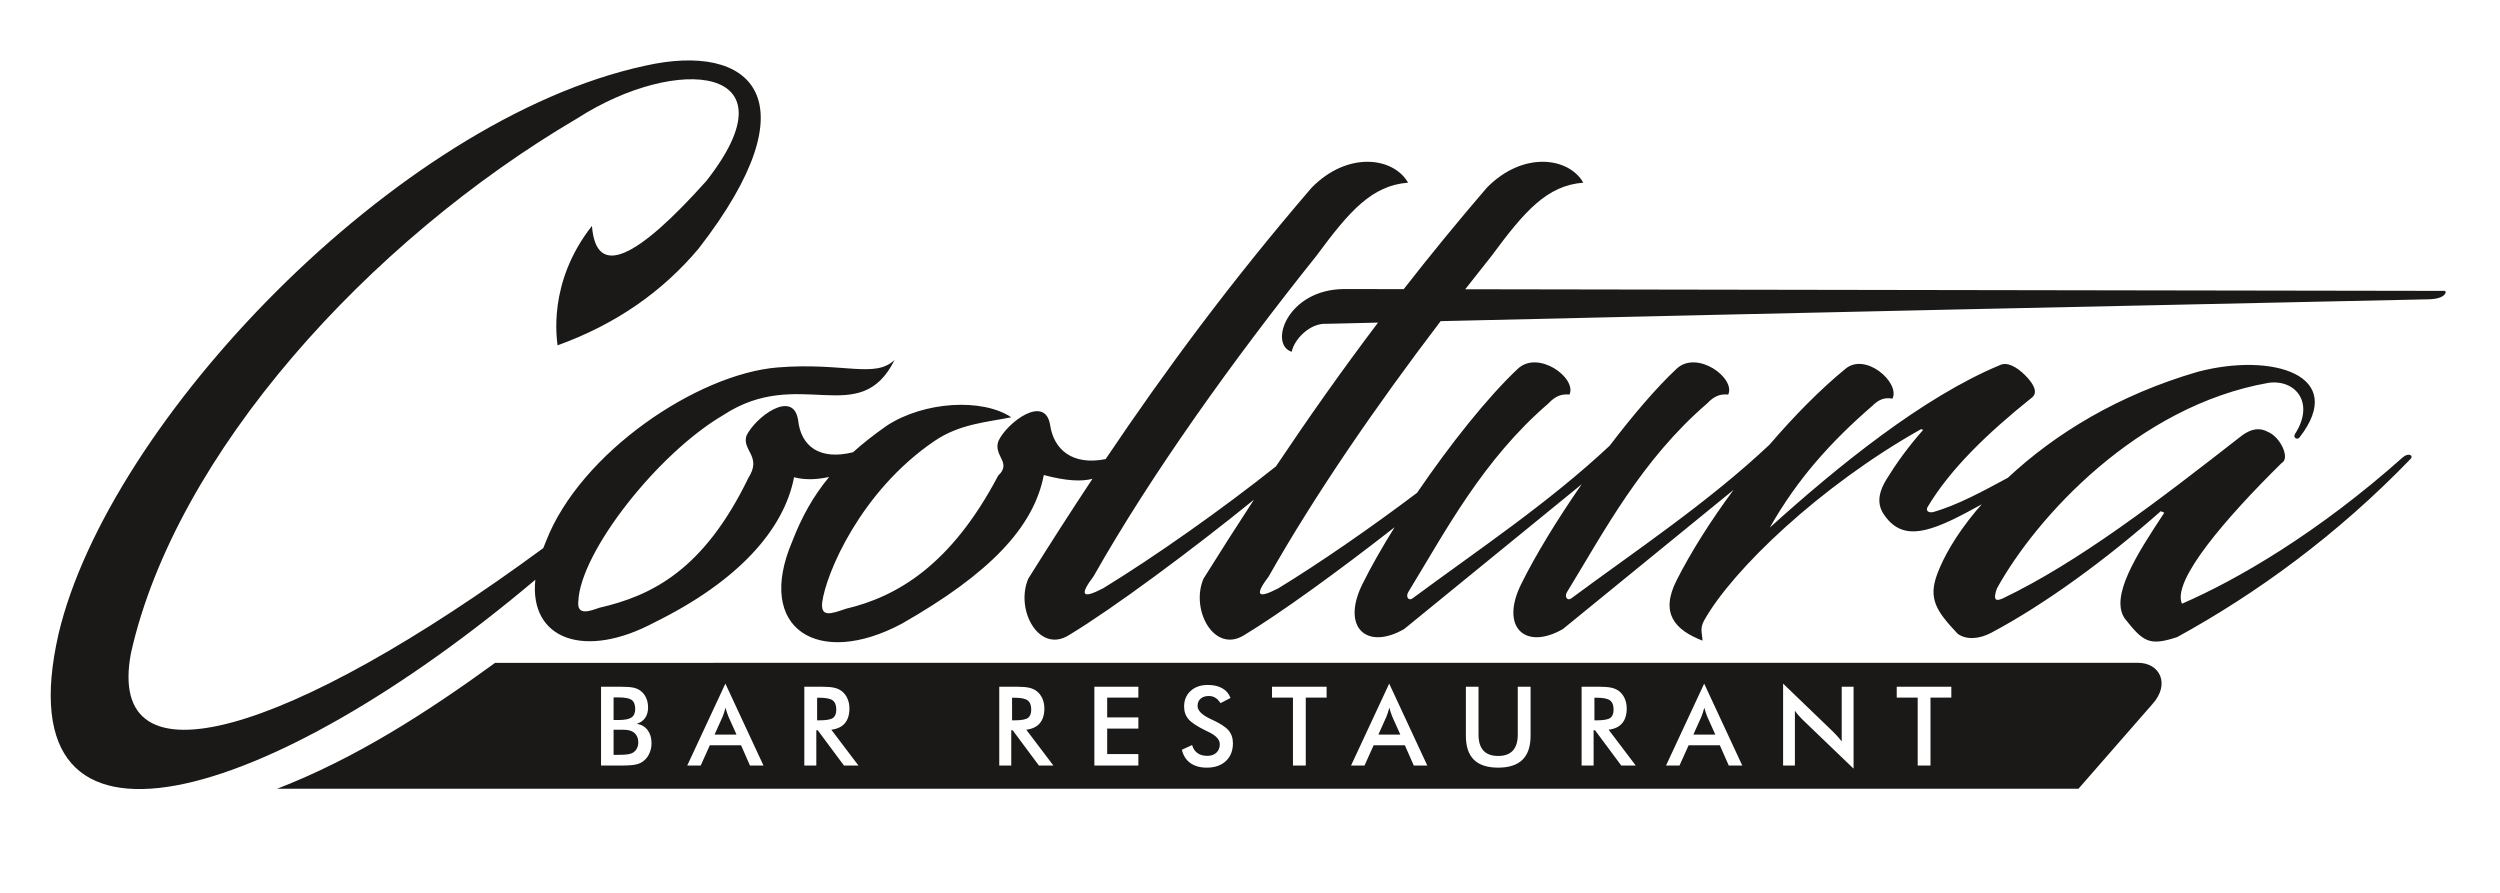 <svg version="1.1" id="cooltura-logo" viewBox="0 0 700 250" xmlns="http://www.w3.org/2000/svg">
    <defs id="defs12"></defs>
    <path d="M 138.635 185.594 L 598.647 185.589 C 604.805 185.589 607.751 191.591 602.628 197.201 L 581.967 220.854 L 77.563 220.854 C 99.535 212.384 119.674 199.389 138.635 185.594 Z M 540.538 195.333 L 540.538 214.355 L 536.952 214.355 L 536.952 195.333 L 531.087 195.333 L 531.087 192.287 L 546.373 192.287 L 546.373 195.333 L 540.538 195.333 Z M 499.269 214.355 L 499.269 191.413 L 513.284 204.903 C 513.67 205.284 514.056 205.69 514.447 206.123 C 514.838 206.555 515.249 207.043 515.682 207.589 L 515.682 192.287 L 519 192.287 L 519 215.214 L 504.697 201.482 C 504.316 201.111 503.946 200.72 503.59 200.309 C 503.23 199.892 502.891 199.465 502.572 199.012 L 502.572 214.355 L 499.269 214.355 Z M 484.059 214.355 L 481.553 208.669 L 472.817 208.669 L 470.255 214.355 L 466.483 214.355 L 477.17 191.413 L 487.841 214.355 L 484.059 214.355 Z M 474.139 205.685 L 480.288 205.685 L 478.029 200.653 C 477.9 200.329 477.761 199.959 477.622 199.542 C 477.484 199.125 477.339 198.662 477.201 198.148 C 477.077 198.631 476.954 199.084 476.815 199.501 C 476.681 199.917 476.542 200.298 476.403 200.653 L 474.139 205.685 Z M 446.211 204.481 L 446.211 214.355 L 442.851 214.355 L 442.851 192.287 L 447.852 192.287 C 449.318 192.287 450.461 192.385 451.268 192.575 C 452.076 192.766 452.765 193.08 453.342 193.522 C 454.026 194.057 454.551 194.747 454.927 195.59 C 455.297 196.434 455.482 197.355 455.482 198.364 C 455.482 200.128 455.055 201.512 454.201 202.516 C 453.347 203.514 452.081 204.116 450.414 204.317 L 458.014 214.355 L 453.959 214.355 L 446.617 204.481 L 446.211 204.481 Z M 446.437 201.693 L 447.085 201.693 C 448.984 201.693 450.244 201.471 450.867 201.029 C 451.489 200.586 451.804 199.804 451.804 198.678 C 451.804 197.463 451.469 196.609 450.8 196.11 C 450.131 195.611 448.891 195.364 447.085 195.364 L 446.437 195.364 L 446.437 201.693 Z M 410.446 192.287 L 413.986 192.287 L 413.986 205.685 C 413.986 207.676 414.444 209.168 415.365 210.172 C 416.286 211.17 417.66 211.669 419.486 211.669 C 421.308 211.669 422.676 211.17 423.597 210.172 C 424.518 209.168 424.976 207.676 424.976 205.685 L 424.976 192.287 L 428.562 192.287 L 428.562 206.02 C 428.562 209.004 427.811 211.237 426.303 212.719 C 424.796 214.2 422.522 214.941 419.491 214.941 C 416.456 214.941 414.187 214.2 412.689 212.724 C 411.192 211.247 410.446 209.014 410.446 206.02 L 410.446 192.287 Z M 395.864 214.355 L 393.359 208.669 L 384.622 208.669 L 382.06 214.355 L 378.288 214.355 L 388.975 191.413 L 399.646 214.355 L 395.864 214.355 Z M 385.944 205.685 L 392.093 205.685 L 389.834 200.653 C 389.705 200.329 389.567 199.959 389.428 199.542 C 389.289 199.125 389.145 198.662 389.006 198.148 C 388.882 198.631 388.759 199.084 388.62 199.501 C 388.486 199.917 388.347 200.298 388.208 200.653 L 385.944 205.685 Z M 365.615 195.333 L 365.615 214.355 L 362.029 214.355 L 362.029 195.333 L 356.164 195.333 L 356.164 192.287 L 371.45 192.287 L 371.45 195.333 L 365.615 195.333 Z M 330.931 209.935 L 333.792 208.613 C 334.065 209.596 334.564 210.347 335.284 210.861 C 336.009 211.381 336.936 211.638 338.057 211.638 C 339.122 211.638 339.971 211.34 340.599 210.748 C 341.227 210.156 341.541 209.364 341.541 208.371 C 341.541 207.074 340.465 205.917 338.314 204.903 C 338.011 204.754 337.785 204.641 337.62 204.574 C 335.192 203.385 333.571 202.315 332.763 201.353 C 331.955 200.396 331.549 199.218 331.549 197.834 C 331.549 196.033 332.161 194.577 333.38 193.46 C 334.6 192.344 336.2 191.788 338.181 191.788 C 339.807 191.788 341.17 192.102 342.266 192.73 C 343.362 193.357 344.118 194.263 344.54 195.436 L 341.736 196.882 C 341.294 196.187 340.81 195.683 340.28 195.364 C 339.755 195.04 339.148 194.88 338.464 194.88 C 337.502 194.88 336.735 195.132 336.169 195.631 C 335.598 196.136 335.315 196.81 335.315 197.654 C 335.315 198.981 336.56 200.216 339.055 201.358 C 339.246 201.451 339.395 201.523 339.503 201.569 C 341.685 202.578 343.182 203.56 344 204.517 C 344.813 205.479 345.219 206.678 345.219 208.114 C 345.219 210.203 344.561 211.865 343.244 213.094 C 341.926 214.324 340.151 214.941 337.908 214.941 C 336.03 214.941 334.492 214.509 333.288 213.645 C 332.089 212.78 331.302 211.546 330.931 209.935 Z M 306.424 214.355 L 306.424 192.287 L 318.742 192.287 L 318.742 195.333 L 310.01 195.333 L 310.01 200.864 L 318.742 200.864 L 318.742 204.013 L 310.01 204.013 L 310.01 211.144 L 318.742 211.144 L 318.742 214.355 L 306.424 214.355 Z M 283.152 204.481 L 283.152 214.355 L 279.792 214.355 L 279.792 192.287 L 284.793 192.287 C 286.26 192.287 287.402 192.385 288.209 192.575 C 289.017 192.766 289.707 193.08 290.283 193.522 C 290.967 194.057 291.492 194.747 291.868 195.59 C 292.238 196.434 292.424 197.355 292.424 198.364 C 292.424 200.128 291.996 201.512 291.142 202.516 C 290.288 203.514 289.023 204.116 287.355 204.317 L 294.955 214.355 L 290.901 214.355 L 283.558 204.481 L 283.152 204.481 Z M 283.378 201.693 L 284.027 201.693 C 285.925 201.693 287.186 201.471 287.808 201.029 C 288.431 200.586 288.745 199.804 288.745 198.678 C 288.745 197.463 288.41 196.609 287.741 196.11 C 287.072 195.611 285.832 195.364 284.027 195.364 L 283.378 195.364 L 283.378 201.693 Z M 228.567 204.481 L 228.567 214.355 L 225.207 214.355 L 225.207 192.287 L 230.208 192.287 C 231.674 192.287 232.817 192.385 233.624 192.575 C 234.432 192.766 235.122 193.08 235.698 193.522 C 236.382 194.057 236.907 194.747 237.283 195.59 C 237.653 196.434 237.838 197.355 237.838 198.364 C 237.838 200.128 237.411 201.512 236.557 202.516 C 235.703 203.514 234.437 204.116 232.77 204.317 L 240.37 214.355 L 236.315 214.355 L 228.973 204.481 L 228.567 204.481 Z M 228.793 201.693 L 229.441 201.693 C 231.34 201.693 232.6 201.471 233.223 201.029 C 233.846 200.586 234.16 199.804 234.16 198.678 C 234.16 197.463 233.825 196.609 233.156 196.11 C 232.487 195.611 231.247 195.364 229.441 195.364 L 228.793 195.364 L 228.793 201.693 Z M 209.997 214.355 L 207.492 208.669 L 198.755 208.669 L 196.193 214.355 L 192.422 214.355 L 203.108 191.413 L 213.779 214.355 L 209.997 214.355 Z M 200.077 205.685 L 206.226 205.685 L 203.967 200.653 C 203.838 200.329 203.7 199.959 203.561 199.542 C 203.422 199.125 203.278 198.662 203.139 198.148 C 203.015 198.631 202.892 199.084 202.753 199.501 C 202.619 199.917 202.48 200.298 202.341 200.653 L 200.077 205.685 Z M 168.29 214.355 L 168.29 192.287 L 173.852 192.287 C 175.442 192.287 176.615 192.375 177.371 192.545 C 178.128 192.714 178.776 192.997 179.306 193.388 C 179.99 193.893 180.52 194.551 180.896 195.364 C 181.271 196.177 181.462 197.077 181.462 198.06 C 181.462 199.238 181.189 200.221 180.649 201.008 C 180.103 201.795 179.316 202.346 178.282 202.66 C 179.568 202.861 180.582 203.447 181.323 204.414 C 182.059 205.387 182.429 206.606 182.429 208.083 C 182.429 208.978 182.275 209.827 181.961 210.63 C 181.652 211.437 181.21 212.122 180.633 212.683 C 180.031 213.295 179.285 213.727 178.39 213.979 C 177.495 214.231 175.992 214.355 173.883 214.355 L 168.29 214.355 Z M 171.804 211.355 L 173.039 211.355 C 174.294 211.355 175.236 211.304 175.858 211.206 C 176.481 211.103 176.97 210.928 177.335 210.676 C 177.778 210.388 178.117 209.992 178.359 209.503 C 178.601 209.009 178.719 208.469 178.719 207.872 C 178.719 207.172 178.575 206.555 178.282 206.035 C 177.989 205.51 177.572 205.104 177.032 204.816 C 176.692 204.641 176.301 204.517 175.864 204.435 C 175.426 204.358 174.845 204.317 174.125 204.317 L 173.039 204.317 L 171.804 204.317 L 171.804 211.355 Z M 171.804 201.605 L 173.173 201.605 C 174.881 201.605 176.09 201.374 176.8 200.905 C 177.505 200.437 177.86 199.65 177.86 198.544 C 177.86 197.34 177.536 196.491 176.883 196.002 C 176.229 195.513 174.994 195.272 173.173 195.272 L 171.804 195.272 L 171.804 201.605 Z" style="fill:#1b1918;fill-rule:evenodd" id="path2"></path>
    <path d="M 615.323 104.116 C 636.224 98.575 657.481 105.009 643.83 122.523 C 643.135 123.276 642.007 122.51 642.592 121.527 C 648.281 112.725 642.671 106.134 635.161 107.199 C 598.541 113.627 570.187 144.747 559.14 164.762 C 558.276 167.259 558.218 168.69 560.71 167.589 C 582.134 157.312 604.131 140.367 627.905 121.823 C 630.058 120.34 632.318 119.49 634.962 120.906 C 638.485 122.282 641.332 128.323 638.881 129.627 C 623.271 144.986 608.055 162.623 610.952 169.043 C 626.499 162.284 648.938 149.278 672.794 128.04 C 674.219 126.794 675.759 127.346 675.069 128.39 C 654.276 149.947 631.724 166.246 609.632 178.375 C 601.799 180.973 600.11 179.744 594.921 173.167 C 590.768 167.033 598.125 155.479 606.012 143.546 L 605.015 143.132 C 589.639 156.732 572.623 169.152 557.652 177.123 C 554.266 178.952 550.619 179.239 548.168 177.478 C 542.212 171.142 539.783 167.681 542.476 160.584 C 544.091 156.326 547.317 150.204 553.391 142.922 C 553.89 142.345 554.398 141.769 554.913 141.197 C 542.296 148.185 534.344 151.738 528.799 145.725 C 526.661 143.306 524.534 140.195 528.224 134.192 C 530.878 129.874 534.286 125.091 538.495 120.363 L 537.9 120.161 C 509.673 136.021 485.029 159.601 477.117 173.804 C 475.822 176.129 476.725 177.772 476.694 179.381 C 469.028 176.399 464.74 171.793 469.439 162.508 C 473.523 154.438 479.09 145.679 485.391 137.168 L 437.621 176.127 C 427.137 182.168 419.934 175.73 425.907 163.599 C 429.905 155.478 436.052 145.428 442.881 135.587 L 393.172 176.127 C 382.687 182.168 375.484 175.73 381.457 163.599 C 383.82 158.799 386.934 153.326 390.495 147.621 C 375.281 159.529 358.491 171.735 348.396 177.819 C 339.976 183.133 333.252 170.721 336.983 162.025 C 341.618 154.615 346.304 147.256 351.1 139.918 C 333.879 153.899 311.635 170.404 299.333 177.819 C 290.913 183.133 284.189 170.721 287.92 162.025 C 293.789 152.642 299.739 143.344 305.892 134.063 C 302.906 134.859 298.639 134.711 292.269 133.009 C 289.452 147.662 277.075 160.626 252.543 174.615 C 229.161 187.123 211.341 176.169 221.829 151.596 C 224.483 144.728 227.701 138.925 232.163 133.547 C 228.919 134.262 225.49 134.475 222.338 133.633 C 219.521 148.286 206.689 162.74 183.246 174.277 C 163.625 184.773 148.162 178.983 149.892 162.329 C 75.611 225.044 0.289 248.16 16.395 177.483 C 30.379 118.342 110.706 33.583 180.521 18.427 C 210.383 11.634 228.14 27.654 195.628 69.588 C 185.623 81.5 172.655 90.722 156.11 96.699 C 155.979 95.11 153.197 79.188 165.747 63.252 C 166.896 78.342 178.576 72.111 197.76 50.69 C 223.364 18.135 189.518 15.221 161.7 33.098 C 103.056 67.54 49.227 127.047 36.682 182.799 C 29.307 221.638 81.178 205.634 152.117 153.47 C 152.351 152.854 152.599 152.231 152.87 151.596 C 162.486 126.709 195.341 104.678 217.759 102.88 C 236.269 101.396 245.014 106.083 250.507 100.746 C 240.723 120.426 223.78 102.246 202.52 116.228 C 184.237 126.901 162.496 154.526 161.931 168.36 C 161.49 172.595 165.26 171.049 167.852 170.166 C 182.511 166.791 197.04 159.621 209.541 133.827 C 213.424 127.787 207.768 126.189 208.982 122.058 C 211.379 116.9 222.054 108.845 223.463 117.569 C 224.241 125.04 229.577 128.94 238.844 126.631 C 241.613 124.136 244.748 121.673 248.326 119.173 C 258.801 112.343 275.078 111.453 283.152 116.835 C 276.306 118.227 268.734 118.67 261.661 123.474 C 240.917 137.564 231.268 160.644 230.215 168.651 C 229.773 172.886 232.558 171.952 236.846 170.457 C 251.122 167.082 266.272 158.298 279.472 133.203 C 283.455 129.468 278.042 127.714 279.552 123.484 C 281.949 118.326 292.623 110.271 294.033 118.994 C 295.046 125.831 300.189 130.411 309.575 128.547 C 326.335 103.628 344.748 78.74 367.234 52.575 C 377.38 42.214 390.2 44.015 394.259 51.147 C 384.107 51.955 377.89 59.035 368.605 71.614 C 345.098 101.023 322.433 132.692 306.192 161.376 C 302.378 166.424 302.711 167.952 308.889 164.713 C 323.341 155.89 342.527 142.337 357.28 130.571 C 366.222 117.205 375.619 103.859 385.847 90.33 L 371.555 90.665 C 366.699 90.336 362.311 95.146 361.683 98.503 C 355.156 96.447 360.421 80.976 376.41 80.932 L 393.044 80.96 C 400.326 71.627 408.036 62.187 416.297 52.575 C 426.443 42.214 439.263 44.015 443.322 51.147 C 433.17 51.955 426.953 59.035 417.668 71.614 C 415.188 74.715 412.718 77.843 410.264 80.988 L 684.492 81.447 C 685.195 81.534 684.89 83.718 679.969 83.806 C 585.875 85.817 514.676 87.334 403.379 89.921 C 385.146 113.869 368.169 138.566 355.255 161.376 C 351.441 166.424 351.774 167.952 357.952 164.713 C 369.441 157.699 383.923 147.695 396.789 137.977 C 405.929 124.542 416.554 111.177 424.958 103.285 C 430.678 97.867 441.569 105.831 439.459 110.474 C 437.25 110.282 435.576 110.818 433.551 112.962 C 415.181 128.799 404.895 148.467 394.228 165.932 C 393.585 167.273 394.512 168.317 395.531 167.532 C 413.123 154.479 433.522 140.923 450.726 124.78 C 457.209 116.249 463.802 108.549 469.407 103.285 C 475.128 97.867 486.019 105.831 483.908 110.474 C 481.7 110.282 480.026 110.818 478.001 112.962 C 459.631 128.799 449.345 148.467 438.677 165.932 C 438.035 167.273 438.961 168.317 439.981 167.532 C 457.682 154.398 478.225 140.755 495.495 124.48 C 502.41 116.399 509.687 109.052 516.567 103.397 C 522.224 98.39 532.108 107.124 529.893 111.614 C 527.82 111.264 526.215 111.681 524.202 113.68 C 512.598 123.744 503.267 134.114 495.544 147.728 C 514.452 130.63 538.379 111.21 559.944 102.248 C 562.015 101.2 564.751 102.809 566.958 104.991 C 569.166 107.171 570.944 109.884 568.832 111.406 C 556.453 121.309 545.979 131.429 539.691 142.028 C 539.214 142.915 539.829 143.64 541.22 143.398 C 548.136 141.447 555.408 137.437 562.209 133.772 C 575.53 121.348 593.118 110.598 615.323 104.116 Z" style="fill:#1b1918;fill-rule:evenodd" id="path4"></path>
  </svg>